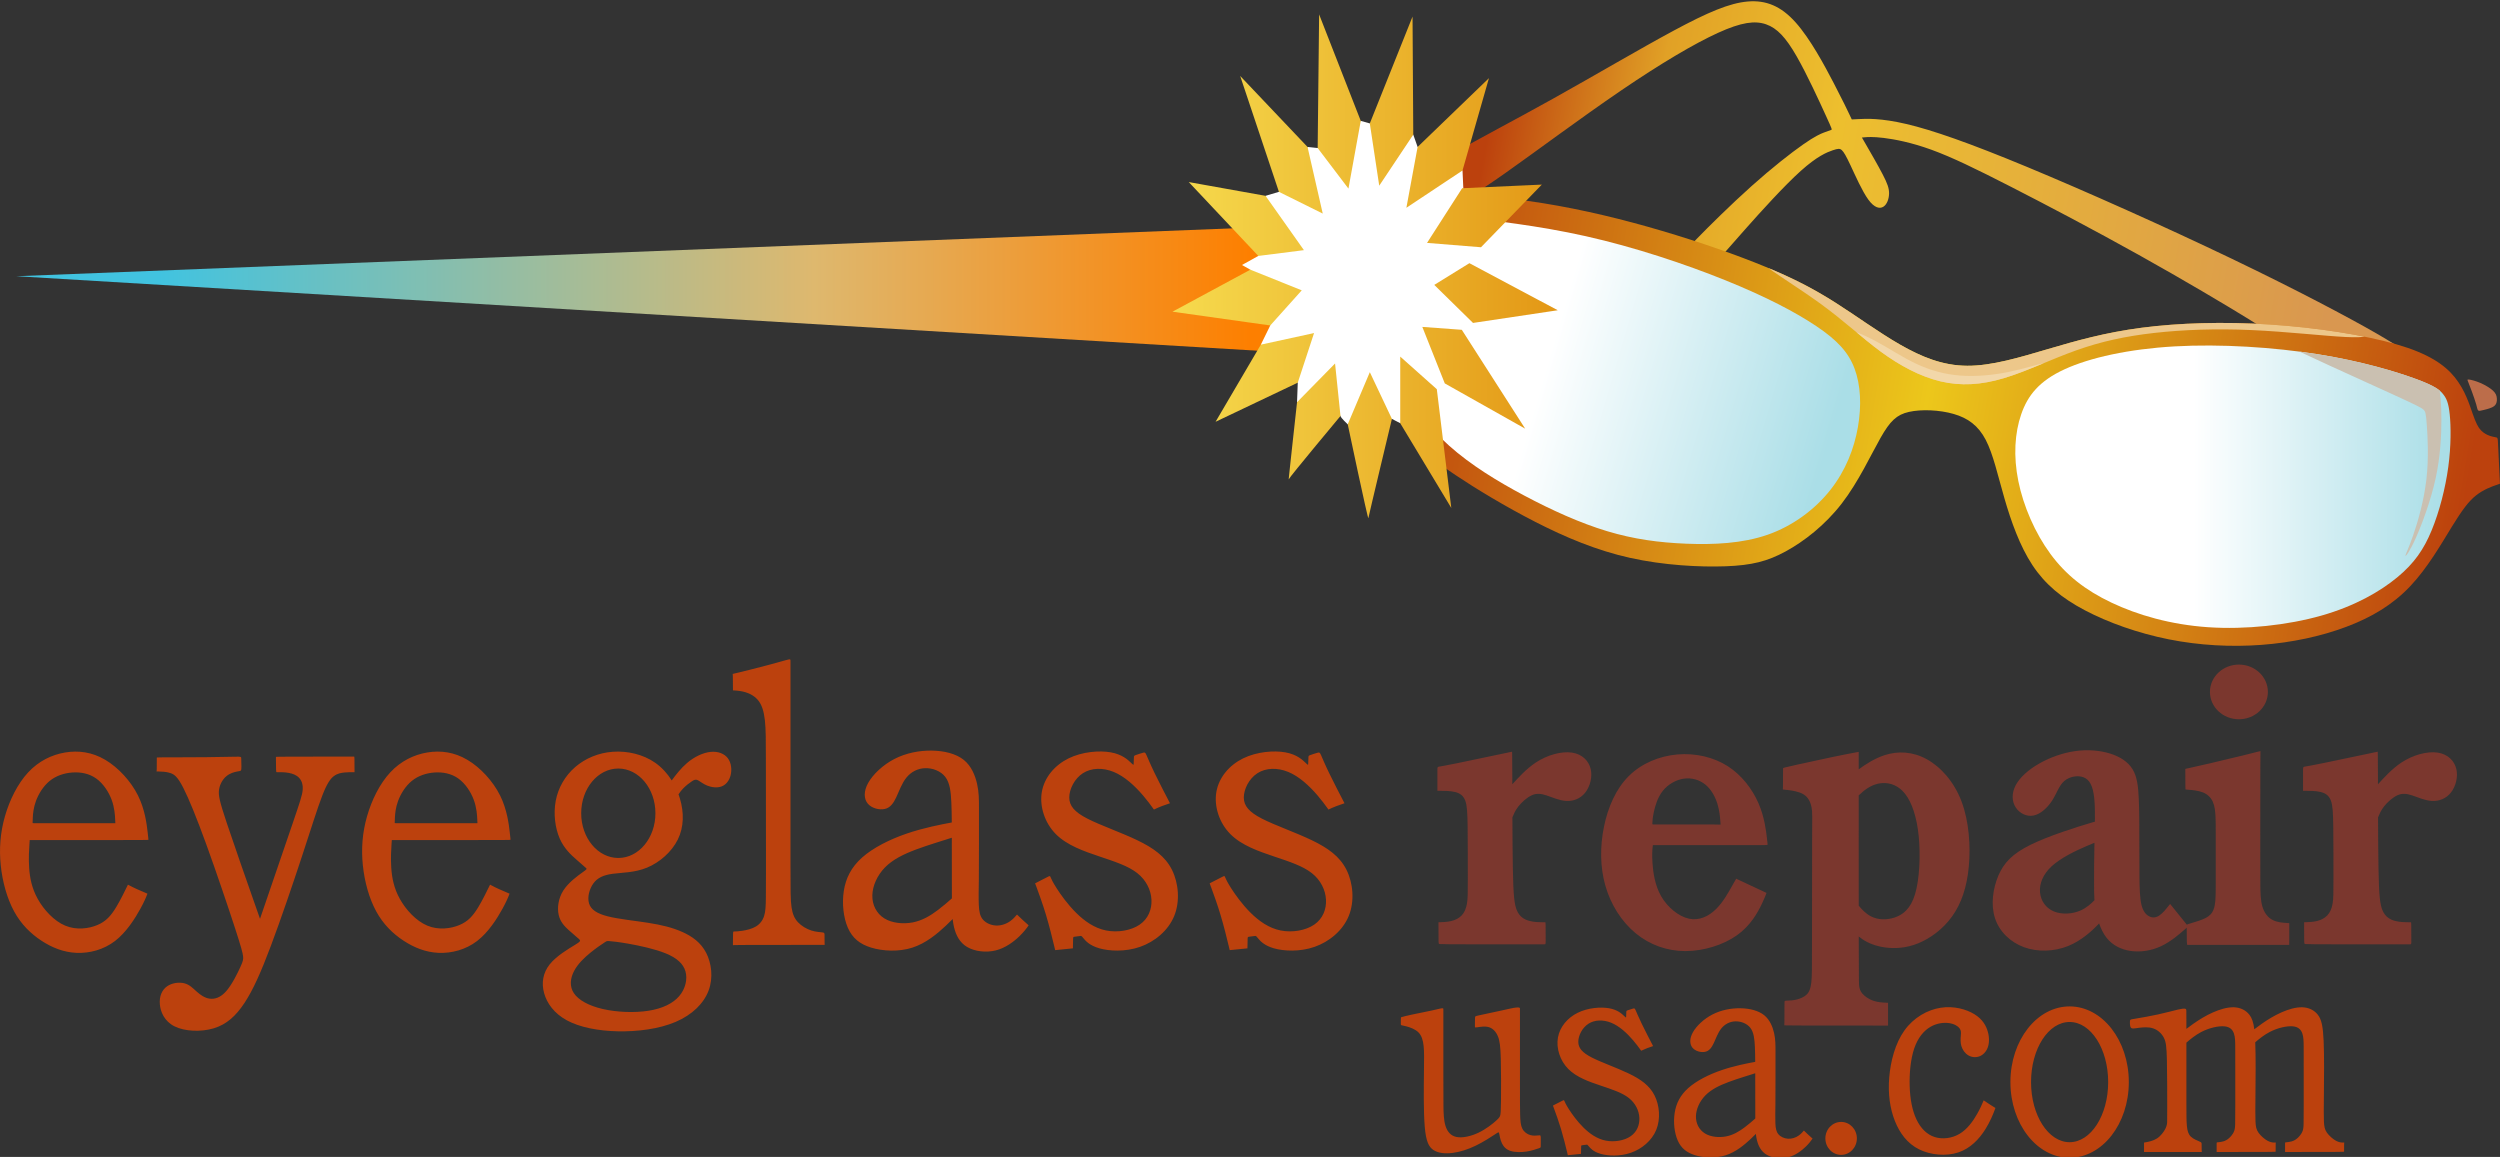 <?xml version="1.0" encoding="UTF-8" standalone="no"?> <svg xmlns="http://www.w3.org/2000/svg" xmlns:xlink="http://www.w3.org/1999/xlink" xmlns:serif="http://www.serif.com/" width="100%" height="100%" viewBox="0 0 1625 752" version="1.1" xml:space="preserve" style="fill-rule:evenodd;clip-rule:evenodd;stroke-linejoin:round;stroke-miterlimit:2;"><rect x="0" y="0" width="1625" height="752" fill="#333333" stroke="none"/><rect id="Artboard1" x="0" y="0" width="1624.95" height="751.996" style="fill:none;"></rect><clipPath id="_clip1"><rect x="0" y="0" width="1624.95" height="751.996"></rect></clipPath><g clip-path="url(#_clip1)"><g><path d="M19.312,546.037l46.051,0c9.574,0 20.008,0 25.345,-0.029c5.338,-0.033 5.575,-0.1 5.696,-0.137c0.117,-0.038 0.113,-0.054 -0.437,-4.925c-0.555,-4.871 -1.65,-14.6 -6.28,-23.896c-4.629,-9.3 -12.791,-18.167 -21.304,-23.188c-8.508,-5.02 -17.375,-6.195 -26.045,-4.745c-8.671,1.454 -17.142,5.533 -24.009,12.908c-6.867,7.375 -12.121,18.042 -15.142,28.633c-3.02,10.596 -3.804,21.109 -2.704,31.775c1.096,10.671 4.079,21.5 8.667,29.934c4.592,8.433 10.788,14.475 17.692,19.025c6.904,4.55 14.516,7.612 22.908,7.962c8.396,0.354 17.575,-2 25.004,-7.7c7.425,-5.7 13.096,-14.746 16.588,-21.137c2.266,-4.154 3.616,-7.188 4.491,-9.629c-3.758,-1.551 -9.029,-3.834 -12.662,-5.85c-2.075,4.32 -4.9,10.033 -7.567,14.462c-3.492,5.808 -6.708,9.417 -12.321,11.771c-5.608,2.354 -13.608,3.454 -20.908,0.391c-7.296,-3.058 -13.883,-10.275 -17.808,-17.3c-3.921,-7.02 -5.175,-13.845 -5.609,-20.2c-0.433,-6.354 -0.041,-12.241 0.159,-15.183l0.195,-2.942Zm854.613,-23.925c-2.942,-5.629 -7.058,-13.591 -9.829,-19.308c-3.217,-6.629 -4.629,-10.241 -5.454,-12.046c-0.825,-1.804 -1.059,-1.804 -2.313,-1.45c-1.258,0.354 -3.533,1.059 -4.671,1.492c-1.137,0.429 -1.137,0.587 -1.175,1.646c-0.037,1.062 -0.12,3.021 -0.158,4c-0.038,0.983 -0.038,0.983 -1.883,-0.784c-1.842,-1.766 -5.529,-5.295 -12.946,-6.629c-7.413,-1.333 -18.554,-0.471 -27.496,3.921c-8.946,4.396 -15.692,12.321 -17.342,21.696c-1.645,9.375 1.805,20.204 9.104,27.538c7.292,7.337 18.434,11.179 28.359,14.516c9.925,3.334 18.633,6.158 24.521,10.788c5.883,4.629 8.941,11.062 9.254,17.337c0.316,6.275 -2.117,12.396 -7.688,16.204c-5.57,3.804 -14.279,5.292 -21.85,3.763c-7.57,-1.529 -14.004,-6.079 -19.458,-11.492c-5.45,-5.412 -9.925,-11.692 -12.592,-15.85c-2.666,-4.158 -3.529,-6.196 -3.962,-7.216c-0.429,-1.021 -0.429,-1.021 -2.038,-0.196c-1.608,0.82 -4.825,2.47 -6.433,3.295l-1.608,0.821l1.216,3.296c1.213,3.296 3.646,9.888 5.846,17.183c2.192,7.296 4.154,15.3 5.371,20.396l0.608,2.55c3.488,-0.391 8.509,-0.866 11.359,-1.137l0.166,-0.017c0.046,-1.958 0.084,-4.029 0.109,-5.316c0.037,-2.117 0.037,-2.117 0.941,-2.238c0.9,-0.117 2.705,-0.35 3.609,-0.467c0.9,-0.121 0.9,-0.121 2.195,1.45c1.296,1.567 3.884,4.709 10.355,6.55c6.475,1.846 16.829,2.392 26.404,-0.941c9.571,-3.334 18.358,-10.555 22.241,-20.084c3.884,-9.533 2.863,-21.379 -1.491,-30.05c-4.354,-8.67 -12.042,-14.162 -22.596,-19.221c-10.55,-5.062 -23.967,-9.691 -32.363,-14.008c-8.395,-4.312 -11.766,-8.312 -11.766,-13.729c-0,-5.412 3.371,-12.237 8.825,-15.767c5.454,-3.533 12.983,-3.766 20.046,-0.866c7.058,2.904 13.65,8.946 19.141,15.379c2.625,3.075 5,6.242 7.017,9.087c3.108,-1.529 7.196,-3.087 10.425,-4.096Zm-113.446,0c-2.946,-5.629 -7.058,-13.591 -9.833,-19.308c-3.217,-6.629 -4.629,-10.241 -5.454,-12.046c-0.821,-1.804 -1.059,-1.804 -2.313,-1.45c-1.254,0.354 -3.529,1.059 -4.667,1.492c-1.137,0.429 -1.137,0.587 -1.179,1.646c-0.037,1.062 -0.116,3.021 -0.158,4c-0.037,0.983 -0.037,0.983 -1.883,-0.784c-1.842,-1.766 -5.529,-5.295 -12.942,-6.629c-7.417,-1.333 -18.558,-0.471 -27.5,3.921c-8.946,4.396 -15.692,12.321 -17.337,21.696c-1.65,9.375 1.804,20.204 9.099,27.538c7.296,7.337 18.438,11.179 28.359,14.516c9.929,3.334 18.637,6.158 24.521,10.788c5.883,4.629 8.941,11.062 9.258,17.337c0.313,6.275 -2.121,12.396 -7.692,16.204c-5.566,3.804 -14.275,5.292 -21.846,3.763c-7.57,-1.529 -14.008,-6.079 -19.458,-11.492c-5.454,-5.412 -9.925,-11.692 -12.591,-15.85c-2.671,-4.158 -3.534,-6.196 -3.963,-7.216c-0.433,-1.021 -0.433,-1.021 -2.042,-0.196c-1.608,0.82 -4.825,2.47 -6.433,3.295l-1.608,0.821l1.216,3.296c1.217,3.296 3.646,9.888 5.846,17.183c2.196,7.296 4.159,15.3 5.371,20.396l0.608,2.55c3.488,-0.391 8.509,-0.866 11.359,-1.137l0.166,-0.017c0.046,-1.958 0.084,-4.029 0.109,-5.316c0.041,-2.117 0.041,-2.117 0.941,-2.238c0.9,-0.117 2.709,-0.35 3.609,-0.467c0.904,-0.121 0.904,-0.121 2.195,1.45c1.296,1.567 3.884,4.709 10.359,6.55c6.471,1.846 16.829,2.392 26.4,-0.941c9.571,-3.334 18.358,-10.555 22.241,-20.084c3.884,-9.533 2.863,-21.379 -1.487,-30.05c-4.358,-8.67 -12.046,-14.162 -22.596,-19.221c-10.554,-5.062 -23.971,-9.691 -32.367,-14.008c-8.395,-4.312 -11.766,-8.312 -11.766,-13.729c-0,-5.412 3.371,-12.237 8.825,-15.767c5.454,-3.533 12.983,-3.766 20.046,-0.866c7.062,2.904 13.65,8.946 19.146,15.379c2.625,3.075 4.999,6.242 7.012,9.087c3.108,-1.529 7.2,-3.087 10.429,-4.096Zm-124.225,48.713c0.079,-7.021 0.079,-15.258 0.079,-23.221l0,-21.812c0,-6.159 0,-10.788 -1.216,-16.2c-1.217,-5.413 -3.646,-11.613 -8.667,-15.655c-5.025,-4.037 -12.633,-5.92 -20.754,-6.041c-8.121,-0.117 -16.75,1.533 -24.284,5.417c-7.529,3.883 -13.962,9.999 -17.062,15.533c-3.1,5.529 -2.862,10.475 -0.275,13.533c2.588,3.063 7.533,4.238 11.025,3.45c3.488,-0.783 5.529,-3.529 7.413,-7.491c1.883,-3.963 3.608,-9.138 6.629,-12.867c3.021,-3.725 7.333,-6 12.162,-6.158c4.821,-0.159 10.159,1.804 13.142,5.687c2.979,3.883 3.608,9.692 3.921,16.475c0.183,3.917 0.258,8.162 0.291,13.137l-0.879,0.163c-5.925,1.1 -17.458,3.296 -28.558,7.1c-11.104,3.808 -21.771,9.221 -28.875,15.533c-7.096,6.317 -10.629,13.538 -11.884,21.734c-1.254,8.2 -0.233,17.379 2.667,23.97c2.904,6.592 7.688,10.592 15.221,12.867c7.533,2.275 17.808,2.825 26.637,0c8.825,-2.825 16.2,-9.021 21.655,-14.121c1.712,-1.604 3.237,-3.1 4.583,-4.487c0.196,1.866 0.475,3.575 0.867,5.229c1.258,5.296 3.687,10.083 8.55,12.946c4.866,2.866 12.162,3.804 18.516,2.237c6.359,-1.57 11.771,-5.65 15.538,-9.296c2.766,-2.683 4.642,-5.129 5.912,-7.033c-2.558,-2.225 -5.662,-5.092 -7.55,-6.996c-1.158,1.4 -2.654,3.03 -4.445,4.3c-2.705,1.921 -6.08,3.021 -9.375,2.821c-3.296,-0.196 -6.513,-1.683 -8.396,-3.921c-1.88,-2.233 -2.429,-5.216 -2.625,-9.608c-0.2,-4.396 -0.042,-10.2 0.037,-17.225Zm-17.575,-26.296l0,2.367c0,10.866 0,24.833 0.042,34.716l0.012,2.338c-2.566,2.296 -5.804,5.083 -9.075,7.55c-5.1,3.846 -10.279,6.904 -16.475,8.083c-6.2,1.175 -13.416,0.467 -18.437,-2.67c-5.021,-3.138 -7.846,-8.709 -7.729,-14.905c0.116,-6.2 3.179,-13.025 8.2,-18.166c5.021,-5.138 12.004,-8.588 20.279,-11.688c8.129,-3.042 17.5,-5.742 23.183,-7.625Zm-142.416,-106.467c3.729,-0.891 7.704,-1.854 11.358,-2.766c7.841,-1.963 14.196,-3.688 18.279,-4.825c4.079,-1.138 5.883,-1.688 6.825,-1.846c0.942,-0.154 1.017,0.079 1.058,0.354c0.038,0.275 0.038,0.588 0.038,0.904l-0,131.688c-0,17.221 -0,23.496 0.667,28.087c0.666,4.588 2.004,7.492 4.279,9.884c2.275,2.396 5.491,4.275 8.512,5.258c3.021,0.979 5.842,1.058 7.254,1.254c1.413,0.196 1.413,0.508 1.413,1.884c-0,1.37 -0,3.804 0.042,5.02c0.037,1.217 0.116,1.217 -0,1.217l-10.396,-0c-9.963,-0 -29.58,-0 -39.388,0.037c-9.804,0.042 -9.804,0.121 -9.804,0.159c-0,0.037 -0,0.037 -0,-1.45c-0,-1.492 -0,-4.471 0.079,-5.963c0.059,-1.141 0.167,-1.408 0.246,-1.471c1.475,-0.016 3.471,-0.125 5.85,-0.491c2.808,-0.433 6.142,-1.217 8.712,-2.746c2.567,-1.529 4.371,-3.804 5.346,-6.75c0.971,-2.942 1.109,-6.55 1.175,-11.55c0.071,-5.004 0.071,-11.396 0.071,-17.046l0,-13.575l-0.004,-0.675l0,-0.358c0.008,-4.492 -0.008,-9.121 -0.017,-13.754c-0.041,-16.475 -0.041,-33.029 -0.041,-45.071c-0,-12.046 -0,-19.575 -0.667,-25.458c-0.667,-5.888 -2,-10.121 -4.667,-13.184c-2.67,-3.058 -6.671,-4.941 -11.575,-5.687c-1.441,-0.217 -2.958,-0.338 -4.479,-0.396c-0.004,-3.192 -0.008,-6.821 -0.083,-9.084c-0.025,-0.629 -0.05,-1.154 -0.083,-1.6Zm-17.246,181.292c-3.454,-6.708 -9.1,-10.708 -15.496,-13.571c-6.396,-2.862 -13.533,-4.591 -22.279,-5.962c-8.75,-1.375 -19.109,-2.392 -26.209,-4.2c-7.1,-1.804 -10.941,-4.392 -12.158,-8.392c-1.217,-4.004 0.196,-9.417 2.825,-13.025c2.625,-3.608 6.471,-5.412 12.512,-6.237c6.042,-0.825 14.28,-0.667 22.363,-4.005c8.079,-3.333 16.004,-10.158 20.004,-18.279c4,-8.121 4.079,-17.533 1.375,-26.595c-0.279,-0.926 -0.583,-1.846 -0.917,-2.763c0.846,-1.346 1.871,-2.675 3.113,-3.946c1.804,-1.841 4.083,-3.571 5.65,-4.592c1.567,-1.016 2.433,-1.329 3.846,-0.624c1.412,0.704 3.371,2.433 6.158,3.529c2.783,1.1 6.392,1.571 9.254,0.47c2.867,-1.095 4.984,-3.766 5.85,-7.295c0.863,-3.529 0.467,-7.925 -1.766,-10.946c-2.238,-3.021 -6.317,-4.667 -11.18,-4.196c-4.866,0.471 -10.516,3.058 -15.379,7.217c-3.995,3.416 -7.466,7.896 -9.966,11.341c-2.817,-4.475 -6.417,-8.454 -10.73,-11.479c-7.862,-5.508 -18.104,-7.825 -27.516,-7.158c-9.417,0.667 -18.008,4.316 -24.538,9.983c-6.533,5.671 -11.004,13.358 -12.612,21.871c-1.608,8.512 -0.354,17.85 2.587,24.554c2.942,6.709 7.571,10.792 10.83,13.654c3.254,2.863 5.137,4.513 6.079,5.334c0.941,0.825 0.941,0.825 -2.08,2.983c-3.02,2.158 -9.062,6.471 -12.433,11.729c-3.375,5.254 -4.083,11.454 -3.062,15.967c1.02,4.508 3.766,7.333 6.475,9.804c2.704,2.471 5.371,4.592 6.666,5.808c1.296,1.217 1.217,1.529 -2.746,3.963c-3.962,2.429 -11.808,6.983 -16.241,12.55c-4.434,5.571 -5.45,12.162 -3.608,18.754c1.845,6.592 6.549,13.179 14.829,17.65c8.275,4.475 20.125,6.829 33.029,7.1c12.908,0.279 26.871,-1.529 37.621,-6.117c10.75,-4.591 18.279,-11.966 21.42,-20.362c3.138,-8.392 1.88,-17.809 -1.57,-24.517Zm-50.446,-5.925c6.866,1.217 16.987,3.338 24.167,6.279c7.179,2.942 11.412,6.709 12.824,11.729c1.413,5.021 0,11.296 -4.116,16.084c-4.121,4.783 -10.946,8.083 -20.046,9.491c-9.104,1.413 -20.479,0.942 -29.538,-1.137c-9.062,-2.079 -15.812,-5.767 -18.833,-10.275c-3.021,-4.512 -2.312,-9.85 0.158,-14.517c2.471,-4.666 6.709,-8.67 10.555,-11.808c3.841,-3.138 7.295,-5.412 9.02,-6.55c1.725,-1.138 1.725,-1.138 3.53,-0.983c1.804,0.158 5.416,0.471 12.279,1.687Zm-6.671,-113.879c13.325,0 24.125,13.017 24.125,29.071c-0,16.054 -10.8,29.067 -24.125,29.067c-13.321,-0 -24.125,-13.013 -24.125,-29.067c-0,-16.054 10.804,-29.071 24.125,-29.071Zm-268.988,-7.371c-6.591,0.079 -11.141,0.079 -15.966,0.079c-4.825,0 -9.925,0 -12.475,0.038c-2.55,0.037 -2.55,0.116 -2.55,0.158l-0,1.529c-0,1.492 -0,4.471 -0.038,5.963c-0.041,1.492 -0.12,1.492 -0.158,1.492c-0.042,-0 -0.042,-0 1.567,0.037c1.608,0.037 4.825,0.117 7.496,1.021c2.666,0.9 4.783,2.629 8.354,9.608c3.571,6.984 8.591,19.225 15.025,36.954c6.433,17.734 14.279,40.955 18.554,54.096c4.275,13.142 4.983,16.204 5.258,18.242c0.271,2.042 0.117,3.062 -1.767,7.221c-1.883,4.154 -5.491,11.454 -9.179,15.65c-3.687,4.2 -7.454,5.296 -10.708,4.862c-3.258,-0.429 -6.004,-2.392 -8.437,-4.55c-2.43,-2.158 -4.551,-4.508 -7.963,-5.412c-3.413,-0.9 -8.121,-0.35 -11.375,1.962c-3.258,2.313 -5.058,6.392 -4.667,11.492c0.392,5.1 2.98,11.221 9.571,14.516c6.588,3.296 17.179,3.767 25.496,1.255c8.317,-2.509 14.358,-8.005 19.929,-16.438c5.571,-8.433 10.671,-19.808 17.142,-37.033c6.475,-17.217 14.321,-40.288 20.283,-58.409c5.963,-18.125 10.042,-31.304 13.179,-39.383c3.138,-8.083 5.338,-11.067 7.65,-12.75c2.317,-1.687 4.746,-2.079 6.984,-2.275c2.237,-0.196 4.275,-0.196 5.296,-0.196l1.02,0l0,-1.687c0,-1.688 0,-5.063 -0.041,-6.75c-0.038,-1.683 -0.117,-1.683 -0.159,-1.683l-8.508,-0c-8.475,-0 -25.421,-0 -33.896,0.037c-8.471,0.038 -8.471,0.117 -8.471,0.158l0,1.684c0,1.65 0,4.946 0.075,6.591c0.08,1.65 0.238,1.65 0.317,1.65l1.413,0c1.333,0 3.999,0 6.549,0.471c2.551,0.471 4.984,1.413 6.667,3.175c1.688,1.767 2.629,4.354 2.354,7.846c-0.271,3.492 -1.762,7.883 -6.587,22.008c-4.825,14.121 -12.988,37.971 -17.067,49.9l-4.079,11.925l-4.196,-11.966c-4.2,-11.967 -12.591,-35.896 -17.279,-49.938c-4.687,-14.046 -5.671,-18.2 -5.179,-21.9c0.492,-3.7 2.45,-6.937 4.783,-8.9c2.333,-1.962 5.042,-2.646 6.713,-2.987c1.666,-0.342 2.291,-0.342 2.646,-0.655c0.354,-0.312 0.429,-0.941 0.429,-2.512c-0,-1.567 -0.079,-4.079 -0.117,-5.333c-0.038,-1.254 -0.038,-1.254 -4.354,-1.179c-4.317,0.079 -12.946,0.237 -19.534,0.316Zm121.767,53.858l46.054,0c9.571,0 20.009,0 25.346,-0.029c5.338,-0.033 5.575,-0.1 5.692,-0.137c0.121,-0.038 0.116,-0.054 -0.438,-4.925c-0.55,-4.871 -1.65,-14.6 -6.275,-23.896c-4.633,-9.3 -12.791,-18.167 -21.304,-23.188c-8.512,-5.02 -17.379,-6.195 -26.046,-4.745c-8.671,1.454 -17.141,5.533 -24.008,12.908c-6.867,7.375 -12.121,18.042 -15.142,28.633c-3.02,10.596 -3.808,21.109 -2.708,31.775c1.1,10.671 4.079,21.5 8.671,29.934c4.592,8.433 10.787,14.475 17.691,19.025c6.905,4.55 14.513,7.612 22.909,7.962c8.396,0.354 17.575,-2 25,-7.7c7.425,-5.7 13.1,-14.746 16.591,-21.137c2.267,-4.154 3.613,-7.188 4.492,-9.629c-3.758,-1.551 -9.029,-3.834 -12.662,-5.85c-2.079,4.32 -4.905,10.033 -7.567,14.462c-3.492,5.808 -6.708,9.417 -12.321,11.771c-5.608,2.354 -13.612,3.454 -20.908,0.391c-7.296,-3.058 -13.888,-10.275 -17.808,-17.3c-3.925,-7.02 -5.18,-13.845 -5.609,-20.2c-0.433,-6.354 -0.041,-12.241 0.154,-15.183l0.196,-2.942Zm3.004,-10.945l52.663,-0l-0.117,-2.488c-0.117,-2.491 -0.354,-7.475 -2.275,-12.691c-1.921,-5.217 -5.533,-10.671 -10.083,-13.905c-4.55,-3.237 -10.042,-4.258 -15.438,-3.887c-5.391,0.375 -10.687,2.141 -14.845,5.55c-4.159,3.412 -7.18,8.475 -8.83,12.929c-1.646,4.45 -1.92,8.296 -2.058,10.608c-0.138,2.317 -0.138,3.1 -0.138,3.492c0,0.392 0,0.392 1.121,0.392Zm-235.37,-0l52.662,-0l-0.117,-2.488c-0.116,-2.491 -0.354,-7.475 -2.275,-12.691c-1.921,-5.217 -5.533,-10.671 -10.079,-13.905c-4.554,-3.237 -10.046,-4.258 -15.437,-3.887c-5.396,0.375 -10.692,2.141 -14.85,5.55c-4.159,3.412 -7.179,8.475 -8.825,12.929c-1.65,4.45 -1.925,8.296 -2.059,10.608c-0.137,2.317 -0.137,3.1 -0.137,3.492c-0,0.392 -0,0.392 1.117,0.392Z" style="fill:#bc410d;"></path><path d="M1074.52,679.962c-2.188,-4.183 -5.242,-10.099 -7.304,-14.35c-2.388,-4.92 -3.438,-7.604 -4.05,-8.945c-0.613,-1.338 -0.788,-1.338 -1.721,-1.079c-0.933,0.262 -2.621,0.787 -3.467,1.108c-0.846,0.321 -0.846,0.437 -0.875,1.225c-0.029,0.787 -0.087,2.246 -0.117,2.971c-0.029,0.729 -0.029,0.729 -1.399,-0.584c-1.371,-1.308 -4.109,-3.933 -9.617,-4.92c-5.509,-0.992 -13.783,-0.351 -20.429,2.912c-6.646,3.263 -11.659,9.15 -12.884,16.117c-1.225,6.962 1.342,15.008 6.763,20.458c5.421,5.45 13.696,8.308 21.071,10.783c7.375,2.48 13.841,4.575 18.212,8.017c4.375,3.438 6.646,8.217 6.883,12.879c0.23,4.663 -1.574,9.213 -5.716,12.038c-4.138,2.829 -10.609,3.933 -16.234,2.8c-5.62,-1.138 -10.404,-4.521 -14.454,-8.542c-4.05,-4.021 -7.375,-8.683 -9.354,-11.775c-1.983,-3.088 -2.625,-4.604 -2.946,-5.362c-0.316,-0.755 -0.316,-0.755 -1.516,-0.142c-1.192,0.608 -3.584,1.833 -4.775,2.446l-1.196,0.612l0.904,2.446c0.9,2.45 2.708,7.346 4.342,12.767c1.629,5.421 3.087,11.366 3.991,15.154l0.45,1.896c2.592,-0.292 6.325,-0.646 8.438,-0.85l0.125,-0.009c0.033,-1.454 0.062,-2.991 0.079,-3.95c0.029,-1.575 0.029,-1.575 0.7,-1.662c0.671,-0.088 2.012,-0.263 2.683,-0.35c0.671,-0.088 0.671,-0.088 1.629,1.079c0.963,1.167 2.888,3.496 7.696,4.867c4.809,1.37 12.505,1.779 19.613,-0.7c7.112,-2.475 13.641,-7.838 16.525,-14.921c2.887,-7.083 2.129,-15.883 -1.104,-22.325c-3.238,-6.442 -8.95,-10.521 -16.788,-14.279c-7.842,-3.763 -17.808,-7.2 -24.046,-10.404c-6.237,-3.205 -8.741,-6.18 -8.741,-10.205c-0,-4.02 2.504,-9.091 6.558,-11.712c4.05,-2.625 9.642,-2.8 14.892,-0.642c5.241,2.154 10.141,6.642 14.22,11.425c1.951,2.284 3.717,4.638 5.213,6.75c2.308,-1.137 5.346,-2.296 7.746,-3.042Zm314.425,-17.991c3.1,-0.509 8.591,-1.45 13.766,-2.588c5.18,-1.137 10.046,-2.47 12.909,-3.141c2.862,-0.663 3.729,-0.663 4.275,-0.625c0.55,0.037 0.787,0.116 0.942,0.312c0.158,0.196 0.237,0.513 0.275,0.825c0.037,0.313 0.037,0.625 0.037,6.784l-0,5.225c1.442,-1.105 3.013,-2.263 4.608,-3.38c3.984,-2.783 8.1,-5.295 12.613,-7.296c4.512,-1.999 9.416,-3.491 13.65,-3.354c4.237,0.138 7.808,1.904 10.1,4.884c1.6,2.075 2.579,4.737 3.171,9.408c1.533,-1.179 3.229,-2.438 4.954,-3.642c3.979,-2.783 8.1,-5.295 12.608,-7.296c4.513,-1.999 9.417,-3.491 13.654,-3.354c4.234,0.138 7.805,1.904 10.1,4.884c2.296,2.983 3.317,7.179 3.746,16.808c0.433,9.633 0.275,24.696 0.179,34.6c-0.1,9.908 -0.137,14.654 0.017,17.967c0.158,3.316 0.512,5.195 1.942,7.237c1.433,2.042 3.946,4.238 6.004,5.333c2.058,1.1 3.666,1.1 4.471,1.1c0.804,0 0.804,0 0.783,0c-0.017,0 -0.058,0 -0.075,0.98c-0.021,0.983 -0.021,2.946 -0.021,3.925l0,1.02c0,0.038 0,0.117 -6.396,0.159c-6.396,0.037 -19.183,0.037 -25.575,0.037l-6.396,0l0,-5.2c0,-1.037 0,-1.037 0.726,-1.095c0.725,-0.059 2.179,-0.18 3.533,-0.571c1.35,-0.392 2.608,-1.059 3.825,-2.138c1.216,-1.079 2.391,-2.566 3.058,-3.983c0.667,-1.408 0.825,-2.746 0.904,-5.138c0.075,-2.391 0.075,-5.841 0.075,-11.612l0,-20.829c0,-6.984 0,-12.867 -0.016,-17.142c-0.021,-4.275 -0.063,-6.942 -0.867,-9.279c-0.804,-2.333 -2.371,-4.334 -6.175,-4.688c-3.808,-0.35 -9.85,0.946 -15.083,3.688c-3.642,1.908 -6.892,4.521 -9.355,6.671c0.38,9.645 0.23,24.004 0.134,33.558c-0.096,9.908 -0.138,14.654 0.021,17.967c0.154,3.316 0.508,5.195 1.941,7.237c1.434,2.042 3.942,4.238 6,5.333c2.063,1.1 3.667,1.1 4.471,1.1c0.808,0 0.808,0 0.788,0c-0.021,0 -0.059,0 -0.079,0.98c-0.021,0.983 -0.021,2.946 -0.021,3.925l-0,1.02c-0,0.038 -0,0.117 -6.392,0.159c-6.396,0.037 -19.183,0.037 -25.579,0.037l-6.392,0l0,-5.2c0,-1.037 0,-1.037 0.725,-1.095c0.725,-0.059 2.175,-0.18 3.529,-0.571c1.355,-0.392 2.609,-1.059 3.825,-2.138c1.217,-1.079 2.392,-2.566 3.059,-3.983c0.666,-1.408 0.825,-2.746 0.904,-5.138c0.079,-2.391 0.079,-5.841 0.079,-11.612l-0,-20.829c-0,-6.984 -0,-12.867 -0.021,-17.142c-0.017,-4.275 -0.058,-6.942 -0.862,-9.279c-0.805,-2.333 -2.375,-4.334 -6.18,-4.688c-3.804,-0.35 -9.845,0.946 -15.083,3.688c-3.775,1.983 -7.137,4.716 -9.629,6.912l-0,39.967c-0,6.55 -0,10.946 0.317,14.2c0.312,3.258 0.941,5.375 2.587,6.946c1.65,1.567 4.317,2.587 5.65,3.175c1.334,0.591 1.334,0.746 1.334,1.804c-0,1.063 -0,3.021 0.041,4.004c0.038,0.979 0.117,0.979 0.154,0.979c0.042,0 -25.066,0 -31.341,0l-6.279,0l-0,-6.116l1.491,-0.275c1.492,-0.275 4.471,-0.825 6.946,-2.434c2.471,-1.608 4.429,-4.275 5.45,-6.316c1.021,-2.042 1.1,-3.45 1.137,-4.471c0.042,-1.021 0.042,-1.65 0.042,-9.179c0,-7.534 0,-21.971 -0.2,-30.796c-0.196,-8.825 -0.587,-12.042 -2.037,-14.788c-1.45,-2.746 -3.963,-5.021 -6.984,-6.004c-3.021,-0.979 -6.55,-0.667 -9.02,-0.35c-2.471,0.313 -3.884,0.625 -4.709,0.35c-0.825,-0.271 -1.058,-1.137 -1.179,-1.921c-0.117,-0.783 -0.117,-1.491 -0.117,-2.116c0,-0.629 0,-1.18 0.354,-1.492c0.355,-0.317 1.059,-0.396 4.159,-0.904Zm-91.913,58.212c-1.421,3.992 -3.525,9.009 -6.508,13.771c-4.079,6.513 -9.808,12.554 -17.692,15.142c-7.883,2.592 -17.929,1.729 -25.458,-2.038c-7.533,-3.766 -12.554,-10.433 -15.733,-18.516c-3.175,-8.08 -4.513,-17.575 -3.646,-28.167c0.862,-10.592 3.921,-22.279 9.925,-30.637c6,-8.355 14.946,-13.376 23.533,-14.709c8.592,-1.333 16.829,1.017 22.088,4.313c5.258,3.296 7.533,7.533 8.591,11.458c1.059,3.921 0.9,7.529 -0.196,10.317c-1.1,2.783 -3.137,4.746 -5.491,5.566c-2.354,0.825 -5.021,0.513 -7.142,-0.783c-2.117,-1.292 -3.687,-3.567 -4.391,-5.921c-0.709,-2.354 -0.55,-4.787 -0.392,-6.708c0.158,-1.925 0.312,-3.338 -0.746,-4.788c-1.058,-1.45 -3.333,-2.941 -6.788,-3.454c-3.45,-0.508 -8.079,-0.037 -12.316,2.475c-4.238,2.508 -8.084,7.063 -10.438,14.004c-2.35,6.942 -3.216,16.28 -2.941,24.634c0.275,8.354 1.687,15.733 4.395,21.458c2.705,5.729 6.709,9.808 11.809,11.454c5.1,1.65 11.296,0.867 16.237,-2.079c4.946,-2.942 8.634,-8.042 11.417,-12.946c1.779,-3.129 3.187,-6.179 4.25,-8.804c2.604,1.808 5.583,3.742 7.633,4.958Zm48.217,-66.016c21.25,-0 38.483,22.025 38.483,49.191c0,27.167 -17.233,49.192 -38.483,49.192c-21.254,0 -38.483,-22.025 -38.483,-49.192c-0,-27.166 17.229,-49.191 38.483,-49.191Zm0,10.12c13.842,0 25.062,17.492 25.062,39.071c0,21.579 -11.22,39.071 -25.062,39.071c-13.846,0 -25.067,-17.492 -25.067,-39.071c0,-21.579 11.221,-39.071 25.067,-39.071Zm-148.517,64.963c5.65,0 10.238,4.796 10.238,10.708c-0,5.917 -4.588,10.713 -10.238,10.713c-5.654,-0 -10.241,-4.796 -10.241,-10.713c-0,-5.912 4.587,-10.708 10.241,-10.708Zm-279.066,-69.746c3.645,-0.783 9.254,-1.883 12.687,-2.608c3.434,-0.725 4.692,-1.079 5.55,-1.275c0.867,-0.196 1.338,-0.233 1.65,-0.233c0.313,-0 0.471,0.037 0.55,0.154c0.075,0.116 0.075,0.312 0.075,0.55l0,42.816c0,10.338 0,15.163 0.063,19.888c0.058,4.729 0.175,9.358 1.333,13.046c1.158,3.687 3.354,6.433 7.2,7.2c3.842,0.762 9.333,-0.455 14.238,-2.788c4.904,-2.333 9.22,-5.783 11.491,-7.846c2.275,-2.058 2.513,-2.725 2.708,-3.783c0.196,-1.062 0.355,-2.513 0.434,-9.358c0.079,-6.846 0.079,-19.084 -0.138,-27.05c-0.216,-7.963 -0.65,-11.646 -1.866,-14.588c-1.213,-2.946 -3.213,-5.142 -5.804,-5.946c-2.588,-0.804 -5.767,-0.216 -7.396,0.021c-1.625,0.234 -1.704,0.117 -1.742,-0.042c-0.042,-0.154 -0.042,-0.349 -0.021,-1.55c0.021,-1.195 0.059,-3.391 0.079,-4.491c0.017,-1.096 0.017,-1.096 3.334,-1.804c3.316,-0.705 9.941,-2.117 14.221,-3.059c4.275,-0.941 6.195,-1.412 7.708,-1.666c1.508,-0.255 2.608,-0.296 3.196,-0.217c0.587,0.079 0.666,0.275 0.708,0.433c0.037,0.154 0.037,0.271 0.037,0.45l0,47.917c0,11.571 0,16.871 0.117,20.95c0.121,4.079 0.354,6.942 1.454,9.058c1.096,2.121 3.059,3.492 5.021,4.079c1.958,0.592 3.921,0.396 5.079,0.276c1.159,-0.117 1.509,-0.155 1.688,0.2c0.175,0.349 0.175,1.095 0.175,2.449c-0,1.355 -0,3.313 -0.017,4.296c-0.021,0.979 -0.062,0.979 -1.533,1.488c-1.471,0.512 -4.371,1.533 -7.804,2.041c-3.434,0.509 -7.396,0.509 -10.242,-0.391c-2.842,-0.904 -4.571,-2.709 -5.65,-4.963c-1.075,-2.254 -1.508,-4.962 -1.762,-6.258c-0.255,-1.292 -0.334,-1.175 -2.842,0.492c-2.513,1.666 -7.454,4.883 -12.496,7.316c-5.042,2.434 -10.183,4.079 -14.988,4.688c-4.808,0.608 -9.279,0.175 -12.395,-1.867c-3.121,-2.037 -4.884,-5.687 -5.688,-15.158c-0.804,-9.475 -0.65,-24.775 -0.529,-34.579c0.117,-9.809 0.196,-14.121 -0.196,-17.83c-0.392,-3.708 -1.254,-6.808 -3.375,-8.925c-2.117,-2.116 -5.492,-3.254 -7.608,-3.845c-2.117,-0.588 -2.984,-0.625 -3.413,-0.784c-0.433,-0.158 -0.433,-0.429 -0.433,-1.195c-0,-0.767 -0,-2.021 0.021,-2.767c0.021,-0.746 0.058,-0.979 0.079,-1.096c0.017,-0.121 0.017,-0.121 0.862,-0.354c0.842,-0.238 2.53,-0.708 6.18,-1.492Zm236.35,57.725c0.058,-5.237 0.058,-11.383 0.058,-17.325l-0,-16.271c-0,-4.595 -0,-8.05 -0.904,-12.087c-0.909,-4.038 -2.725,-8.663 -6.467,-11.675c-3.75,-3.017 -9.425,-4.421 -15.483,-4.509c-6.059,-0.087 -12.496,1.142 -18.113,4.038c-5.621,2.9 -10.421,7.463 -12.729,11.592c-2.316,4.125 -2.137,7.812 -0.208,10.096c1.933,2.283 5.621,3.158 8.225,2.574c2.604,-0.587 4.125,-2.633 5.529,-5.591c1.404,-2.954 2.692,-6.817 4.946,-9.6c2.254,-2.779 5.475,-4.475 9.071,-4.592c3.6,-0.117 7.583,1.346 9.808,4.242c2.221,2.9 2.688,7.229 2.925,12.291c0.133,2.921 0.192,6.088 0.217,9.801l-0.659,0.12c-4.416,0.821 -13.02,2.459 -21.304,5.296c-8.279,2.842 -16.242,6.879 -21.537,11.592c-5.296,4.712 -7.929,10.096 -8.867,16.212c-0.938,6.117 -0.175,12.963 1.992,17.879c2.162,4.917 5.733,7.9 11.354,9.601c5.616,1.695 13.283,2.104 19.871,-0c6.583,-2.109 12.083,-6.734 16.15,-10.538c1.279,-1.196 2.42,-2.313 3.421,-3.346c0.149,1.392 0.354,2.667 0.65,3.904c0.937,3.95 2.749,7.521 6.379,9.655c3.629,2.137 9.07,2.841 13.812,1.67c4.742,-1.171 8.779,-4.216 11.588,-6.937c2.062,-2 3.466,-3.825 4.412,-5.246c-1.908,-1.658 -4.225,-3.796 -5.629,-5.221c-0.867,1.046 -1.983,2.263 -3.317,3.208c-2.021,1.438 -4.537,2.255 -6.996,2.109c-2.458,-0.146 -4.858,-1.258 -6.262,-2.925c-1.404,-1.671 -1.817,-3.892 -1.958,-7.171c-0.15,-3.279 -0.034,-7.608 0.025,-12.846Zm-13.109,-19.616l0,1.762c0,8.108 0,18.525 0.03,25.9l0.008,1.746c-1.913,1.708 -4.329,3.792 -6.771,5.629c-3.804,2.871 -7.667,5.15 -12.288,6.029c-4.624,0.879 -10.008,0.35 -13.754,-1.991c-3.745,-2.342 -5.854,-6.496 -5.766,-11.121c0.087,-4.621 2.37,-9.713 6.116,-13.546c3.746,-3.838 8.954,-6.413 15.129,-8.725c6.063,-2.267 13.055,-4.283 17.296,-5.683Z" style="fill:#bc410d;"></path><path d="M942.9,613.779c4.517,0.038 11.967,0.038 21.579,0.038l39.029,-0c1.179,-0 1.179,-0 1.179,-2.392c0,-2.392 0,-7.179 -0.037,-9.571c-0.042,-2.391 -0.121,-2.391 -0.158,-2.391l-1.805,-0c-1.766,-0 -5.295,-0 -8.549,-0.867c-3.259,-0.863 -6.242,-2.588 -8.046,-6.55c-1.804,-3.963 -2.429,-10.159 -2.746,-27.775c-0.163,-9.133 -0.238,-21.333 -0.284,-32.988l0.071,-0.158c0.784,-1.804 1.634,-4.158 3.788,-6.904c2.154,-2.75 5.604,-5.888 8.742,-7.3c3.141,-1.408 5.962,-1.096 9.649,0.117c3.688,1.216 8.238,3.337 12.792,3.57c4.55,0.238 9.1,-1.412 12.238,-5.333c3.137,-3.925 4.862,-10.121 3.608,-15.417c-1.254,-5.296 -5.492,-9.691 -12.2,-10.67c-6.708,-0.984 -15.887,1.45 -23.496,6.47c-6.262,4.134 -11.458,10.013 -15.246,14.13l-0.012,-6.671c-0.042,-14.517 -0.121,-14.517 -0.158,-14.517c-0.038,-0 -0.038,-0 -6.709,1.413c-6.667,1.412 -20.008,4.237 -28.087,5.883c-8.079,1.65 -10.905,2.121 -12.317,2.354c-1.412,0.238 -1.412,0.238 -1.412,2.825l-0,12.946l2.079,-0c2.079,-0 6.237,-0 9.416,0.783c3.175,0.788 5.371,2.354 6.588,5.533c1.217,3.175 1.454,7.963 1.571,17.576c0.116,9.608 0.116,24.045 0.116,33.187c0,9.137 0,12.983 -0.55,16.2c-0.55,3.217 -1.645,5.804 -3.412,7.688c-1.767,1.883 -4.196,3.058 -6.825,3.687c-2.629,0.629 -5.454,0.708 -6.867,0.746l-1.412,0.042l-0,2.35c-0,2.354 -0,7.062 0.041,9.416c0.038,2.354 0.117,2.354 0.942,2.392c0.821,0.042 2.392,0.117 6.9,0.158Zm512.392,-181.796c10.4,0 18.829,7.959 18.829,17.771c-0,9.817 -8.429,17.771 -18.829,17.771c-10.4,0 -18.829,-7.954 -18.829,-17.771c-0,-9.812 8.429,-17.771 18.829,-17.771Zm50.275,181.796c4.512,0.038 11.962,0.038 21.575,0.038l39.033,-0c1.175,-0 1.175,-0 1.175,-2.392c-0,-2.392 -0,-7.179 -0.038,-9.571c-0.041,-2.391 -0.12,-2.391 -0.158,-2.391l-1.804,-0c-1.767,-0 -5.296,-0 -8.55,-0.867c-3.258,-0.863 -6.242,-2.588 -8.046,-6.55c-1.804,-3.963 -2.429,-10.159 -2.742,-27.775c-0.166,-9.133 -0.241,-21.333 -0.287,-32.988l0.071,-0.158c0.783,-1.804 1.637,-4.158 3.787,-6.904c2.154,-2.75 5.604,-5.888 8.746,-7.3c3.138,-1.408 5.959,-1.096 9.646,0.117c3.688,1.216 8.242,3.337 12.792,3.57c4.55,0.238 9.1,-1.412 12.237,-5.333c3.138,-3.925 4.867,-10.121 3.609,-15.417c-1.255,-5.296 -5.492,-9.691 -12.2,-10.67c-6.709,-0.984 -15.884,1.45 -23.496,6.47c-6.263,4.134 -11.459,10.013 -15.246,14.13l-0.013,-6.671c-0.041,-14.517 -0.12,-14.517 -0.158,-14.517c-0.037,-0 -0.037,-0 -6.708,1.413c-6.667,1.412 -20.004,4.237 -28.088,5.883c-8.079,1.65 -10.904,2.121 -12.316,2.354c-1.413,0.238 -1.413,0.238 -1.413,2.825l0,12.946l2.079,-0c2.079,-0 6.238,-0 9.417,0.783c3.175,0.788 5.371,2.354 6.587,5.533c1.217,3.175 1.455,7.963 1.571,17.576c0.117,9.608 0.117,24.045 0.117,33.187c-0,9.137 -0,12.983 -0.55,16.2c-0.55,3.217 -1.646,5.804 -3.413,7.688c-1.762,1.883 -4.195,3.058 -6.825,3.687c-2.629,0.629 -5.454,0.708 -6.866,0.746l-1.413,0.042l0,2.35c0,2.354 0,7.062 0.042,9.416c0.037,2.354 0.116,2.354 0.942,2.392c0.825,0.042 2.391,0.117 6.904,0.158Zm-47.255,-122.833c-5.925,1.45 -15.416,3.725 -22.32,5.333c-6.905,1.608 -11.217,2.55 -13.375,3.021l-2.159,0.471l0,2.237c0,2.238 0,6.709 0.038,8.942c0.042,2.237 0.121,2.237 0.158,2.237c0.038,0 0.038,0 2.042,0.159c2,0.154 6,0.467 9.1,1.683c3.1,1.217 5.296,3.338 6.55,6.163c1.254,2.821 1.567,6.354 1.725,9.333c0.158,2.983 0.158,5.417 0.158,12.829l0,28.442c0,8.629 0,13.492 -0.708,16.946c-0.704,3.45 -2.117,5.491 -4.234,6.983c-2.12,1.488 -4.941,2.433 -7.383,3.208c-2.437,0.78 -4.487,1.396 -5.516,1.704c-0.484,0.146 -0.738,0.226 -0.871,0.496l-1.134,-1.404c-1.962,-2.433 -5.883,-7.296 -7.845,-9.729l-1.963,-2.433l-1.175,1.491c-1.179,1.492 -3.533,4.471 -5.808,6c-2.275,1.534 -4.471,1.613 -6.55,0.592c-2.079,-1.021 -4.042,-3.142 -5.1,-7.533c-1.059,-4.396 -1.217,-11.063 -1.296,-18.321c-0.079,-7.254 -0.079,-15.104 -0.079,-23.892c-0,-8.783 -0,-18.512 -0.35,-26.554c-0.354,-8.042 -1.059,-14.396 -4.004,-19.262c-2.942,-4.867 -8.117,-8.238 -14.671,-10.28c-6.55,-2.037 -14.475,-2.746 -22.634,-1.595c-8.158,1.154 -16.554,4.158 -23.537,8.162c-6.984,4 -12.554,8.996 -15.221,14.121c-2.667,5.125 -2.433,10.383 0,14.229c2.433,3.842 7.063,6.275 11.65,5.371c4.592,-0.9 9.142,-5.138 12.121,-9.767c2.983,-4.629 4.396,-9.65 7.808,-12.633c3.413,-2.979 8.825,-3.921 12.629,-2.429c3.809,1.487 6.004,5.412 6.867,13.258c0.475,4.3 0.546,9.783 0.475,15.546l-1.846,0.537c-9.846,2.905 -28.05,8.629 -39.937,14.475c-11.884,5.846 -17.454,11.809 -20.988,20.084c-3.529,8.279 -5.021,18.871 -2.196,27.621c2.825,8.745 9.967,15.649 18.909,18.908c8.945,3.254 19.691,2.862 28.754,-0.825c8.404,-3.421 15.358,-9.671 20.012,-14.629c1.175,3.358 2.746,6.608 4.821,9.254c3.842,4.904 9.413,7.729 15.729,8.629c6.317,0.904 13.38,-0.117 19.734,-3.1c6.354,-2.979 12.004,-7.921 14.829,-10.392l1.842,-1.616l-0,0.133c-0,2.2 -0,6.608 0.087,8.808c0.083,2.204 0.25,2.204 0.338,2.204l66.183,0c0.037,0 0.037,0 0.037,-2.354l0,-11.766l-1.958,-0.121c-1.963,-0.117 -5.887,-0.354 -8.983,-2c-3.1,-1.646 -5.375,-4.708 -6.554,-8.788c-1.176,-4.079 -1.255,-9.179 -1.292,-14.279c-0.042,-5.1 -0.042,-10.2 -0.042,-24.633c0,-14.438 0,-38.208 0.042,-50.096c0.037,-11.887 0.116,-11.887 0.075,-11.887c-0.038,-0 -0.196,-0 -1.45,0.312c-1.254,0.317 -3.609,0.942 -9.534,2.396Zm-96.916,56.866l-0.013,0.567c-0.237,10.238 -0.237,18.946 -0.237,25.733c-0,4.171 -0,7.617 0.246,11.03c-2.234,2.341 -5.204,4.937 -8.834,6.583c-5.533,2.512 -12.595,2.825 -17.733,0.629c-5.138,-2.2 -8.358,-6.904 -8.825,-12.358c-0.471,-5.45 1.804,-11.65 7.687,-17.025c5.884,-5.375 15.375,-9.925 22.4,-12.946c1.963,-0.842 3.73,-1.571 5.309,-2.213Zm-170.617,-55.687c-7.333,1.529 -16.983,3.65 -22.633,4.904c-5.65,1.254 -7.296,1.65 -8.158,1.883c-0.863,0.234 -0.942,0.317 -0.984,0.471c-0.037,0.159 -0.037,0.392 -0.037,2.709c-0,2.312 -0,6.708 -0.038,8.904c-0.042,2.196 -0.121,2.196 0.038,2.196c0.154,-0 0.55,-0 3.1,0.312c2.55,0.317 7.254,0.942 10.316,2.867c3.059,1.921 4.471,5.137 5.1,8.237c0.625,3.1 0.471,6.08 0.392,22.596c-0.079,16.513 -0.079,46.563 -0.079,64.296c-0,17.729 -0,23.142 -0.429,27.025c-0.434,3.887 -1.296,6.237 -3.025,7.925c-1.725,1.687 -4.313,2.708 -6.55,3.254c-2.238,0.554 -4.117,0.629 -5.375,0.671c-1.254,0.038 -1.88,0.038 -2.196,0.196c-0.313,0.154 -0.313,0.471 -0.313,3.137c0,2.667 0,7.692 -0.041,10.2c-0.038,2.513 -0.117,2.513 -0.034,2.542c0.079,0.033 0.317,0.096 11.575,0.129c11.259,0.029 33.538,0.029 44.675,0.038c11.142,0.008 11.142,0.025 11.142,0.029c-0,0.008 -0,-9.879 -0,-12.35l-0,-2.471l-1.65,-0.079c-1.646,-0.075 -4.942,-0.234 -7.925,-1.254c-2.979,-1.021 -5.646,-2.9 -7.137,-4.667c-1.492,-1.767 -1.805,-3.413 -2.001,-4.513c-0.195,-1.099 -0.275,-1.65 -0.316,-26.991l-0.009,-5.6c0.775,0.646 1.617,1.275 2.521,1.875c3.725,2.471 8.592,4.433 14.713,5.258c6.116,0.821 13.491,0.509 21.337,-2.671c7.846,-3.175 16.163,-9.216 22.125,-17.533c5.963,-8.317 9.571,-18.908 10.83,-32.283c1.254,-13.38 0.154,-29.542 -4.709,-42.409c-4.866,-12.866 -13.496,-22.437 -22.596,-27.458c-9.1,-5.021 -18.67,-5.492 -27.458,-2.629c-6.354,2.071 -12.296,5.883 -16.792,9.187l0,-11.346l-2.508,0.471c-2.513,0.471 -7.533,1.413 -14.871,2.942Zm17.392,96.554c-0.013,-24.05 -0.013,-53.229 -0.013,-71.687c0.988,-0.934 2.038,-1.892 3.138,-2.78c3.608,-2.904 7.767,-5.02 12.554,-5.216c4.788,-0.196 10.2,1.529 14.512,7.058c4.317,5.534 7.534,14.867 8.788,27.342c1.254,12.475 0.55,28.087 -2.354,37.779c-2.9,9.692 -8,13.454 -13.338,15.221c-5.333,1.767 -10.904,1.529 -15.375,-0.783c-3.254,-1.684 -5.925,-4.471 -7.912,-6.934Zm-133.817,-39.354l65.704,-0c5.771,-0 7.338,-0 8.121,-0.079c0.788,-0.079 0.788,-0.238 0.788,-0.317c-0,-0.075 -0,-0.075 -0.513,-4.508c-0.508,-4.434 -1.529,-13.3 -5.45,-22.321c-3.925,-9.025 -10.75,-18.204 -20.046,-24.125c-9.296,-5.925 -21.066,-8.592 -32.716,-7.571c-11.655,1.021 -23.184,5.725 -31.542,14.042c-8.354,8.316 -13.533,20.241 -16.121,32.912c-2.587,12.671 -2.587,26.088 0.9,38.325c3.492,12.238 10.475,23.304 19.617,30.875c9.137,7.571 20.437,11.65 32.442,11.65c12.004,0 24.712,-4.079 33.42,-10.237c8.709,-6.163 13.417,-14.4 16.517,-21.029c1.121,-2.4 2.029,-4.588 2.771,-6.542l-0.613,-0.283c-4.816,-2.238 -13.5,-6.325 -19.096,-8.946c-0.712,1.212 -1.487,2.562 -2.324,4.042c-2.746,4.866 -6.121,11.141 -10.867,15.77c-4.746,4.63 -10.867,7.613 -17.533,6.159c-6.671,-1.45 -13.888,-7.334 -18.046,-14.555c-4.159,-7.216 -5.255,-15.766 -5.646,-21.533c-0.396,-5.767 -0.079,-8.75 0.075,-10.242l0.158,-1.487Zm0.588,-13.417l20.887,0c6.454,0 14.496,0 18.517,0.017c4.021,0.021 4.021,0.063 4.021,0.079c-0,0.021 -0,0.021 -0.155,-2.217c-0.158,-2.233 -0.47,-6.708 -1.904,-11.316c-1.433,-4.609 -3.983,-9.354 -7.808,-12.475c-3.821,-3.117 -8.921,-4.608 -14.062,-3.863c-5.138,0.746 -10.317,3.725 -13.692,8c-3.371,4.279 -4.942,9.85 -5.767,13.692c-0.821,3.846 -0.9,5.962 -0.941,7.021c-0.038,1.062 -0.038,1.062 0.904,1.062Z" style="fill:#7b372e;"></path><path d="M10.575,179.538l801.196,-31.542l59.783,16.475l-37.371,64.512l-823.608,-49.445Z" style="fill:url(#_Linear2);"></path><path d="M1102.84,155.3c7.926,-8.158 22.359,-22.437 35.696,-34.362c13.338,-11.925 25.579,-21.496 33.425,-26.988c7.846,-5.496 11.296,-6.908 13.73,-7.85c2.429,-0.937 3.841,-1.413 4.55,-1.646c0.704,-0.233 0.704,-0.233 -3.375,-9.179c-4.08,-8.942 -12.238,-26.833 -19.142,-38.833c-6.904,-12.009 -12.554,-18.125 -19.771,-20.638c-7.221,-2.508 -16.008,-1.412 -31.304,5.571c-15.3,6.983 -37.113,19.85 -63.075,37.529c-25.967,17.683 -56.083,40.175 -75.408,53.792c-19.326,13.612 -27.859,18.341 -32.726,19.65c-4.87,1.304 -6.075,-0.817 -7.229,-3.917c-1.15,-3.1 -2.25,-7.179 -2.954,-10.396c-0.708,-3.216 -1.021,-5.57 -0.825,-7.904c0.196,-2.333 0.904,-4.65 12.988,-11.867c12.079,-7.22 35.537,-19.337 62.175,-34.187c26.633,-14.846 56.45,-32.421 78.416,-44.229c21.967,-11.809 36.092,-17.85 48.013,-18.867c11.929,-1.021 21.658,2.979 31.15,13.613c9.492,10.629 18.75,27.887 24.792,39.5c6.041,11.612 8.866,17.575 10.279,20.558l1.412,2.979l4.704,-0.233c4.709,-0.238 14.125,-0.708 30.834,3.212c16.712,3.925 40.721,12.242 78.691,28.013c37.975,15.771 89.913,38.992 132.596,59.467c42.679,20.479 76.1,38.212 94.225,48.645c18.121,10.434 20.946,13.571 21.575,15.454c0.629,1.884 -0.942,2.513 -3.921,2.825c-2.983,0.313 -7.375,0.313 -18.437,-1.412c-11.063,-1.725 -28.796,-5.179 -39.779,-7.217c-10.984,-2.041 -15.221,-2.671 -18.046,-3.454c-2.825,-0.783 -4.238,-1.725 -5.963,-3.137c-1.725,-1.413 -3.766,-3.296 -18.516,-12.396c-14.746,-9.1 -42.209,-25.421 -71.317,-41.663c-29.104,-16.237 -59.863,-32.4 -83.004,-44.246c-23.146,-11.85 -38.679,-19.379 -51.863,-24.166c-13.179,-4.784 -24.008,-6.825 -31.145,-7.688c-7.142,-0.862 -10.592,-0.55 -12.317,-0.391l-1.729,0.154l2.591,4.475c2.588,4.471 7.767,13.412 10.904,19.454c3.138,6.042 4.238,9.179 4.159,12.554c-0.079,3.375 -1.334,6.984 -3.688,8.475c-2.354,1.492 -5.804,0.863 -9.808,-4.629c-4,-5.492 -8.55,-15.85 -11.533,-22.204c-2.98,-6.354 -4.392,-8.708 -5.646,-9.888c-1.254,-1.175 -2.354,-1.175 -6.042,0.079c-3.687,1.259 -9.967,3.767 -20.633,13.338c-10.671,9.575 -25.738,26.208 -36.171,37.975c-10.433,11.767 -16.242,18.671 -20.008,22.279c-3.763,3.613 -5.492,3.925 -7.609,3.375c-2.116,-0.55 -4.629,-1.958 -7.137,-3.291c-2.513,-1.338 -5.021,-2.592 -5.571,-4.238c-0.55,-1.65 0.862,-3.688 8.787,-11.85Z" style="fill:url(#_Linear3);"></path><path d="M933.758,125.329c16.321,0.471 42.838,2.513 69.2,6.75c26.363,4.234 52.567,10.667 77.517,18.042c24.946,7.375 48.642,15.691 67.079,23.304c18.438,7.608 31.617,14.512 45.35,23.221c13.729,8.708 28.009,19.221 42.05,27.304c14.046,8.079 27.854,13.729 43.779,13.808c15.929,0.08 33.971,-5.412 52.33,-10.825c18.362,-5.416 37.033,-10.75 60.962,-13.887c23.929,-3.138 53.117,-4.083 83.321,-2.121c30.204,1.962 61.433,6.825 82.3,12.867c20.871,6.041 31.383,13.258 38.054,21.579c6.667,8.312 9.492,17.729 11.608,23.771c2.121,6.041 3.534,8.708 5.338,10.591c1.804,1.884 4,2.979 5.883,3.609c1.884,0.625 3.454,0.783 4.238,1.02c0.783,0.234 0.783,0.551 1.021,5.571c0.233,5.021 0.704,14.75 0.941,19.613l0.233,4.862l-2.666,0.942c-2.667,0.942 -8.004,2.825 -12.788,6.592c-4.787,3.766 -9.025,9.416 -15.691,20.241c-6.671,10.83 -15.771,26.834 -27.225,38.913c-11.455,12.083 -25.263,20.246 -41.584,26.362c-16.316,6.121 -35.145,10.2 -54.92,11.692c-19.767,1.492 -40.484,0.392 -60.488,-3.608c-20.008,-4.005 -39.308,-10.909 -54.371,-18.829c-15.062,-7.925 -25.891,-16.871 -34.129,-29.346c-8.237,-12.475 -13.888,-28.48 -18.2,-43.384c-4.317,-14.908 -7.296,-28.716 -12.162,-38.054c-4.863,-9.337 -11.613,-14.2 -20.867,-16.867c-9.263,-2.666 -21.029,-3.137 -29.029,-1.333c-8.004,1.804 -12.242,5.884 -18.442,16.788c-6.196,10.908 -14.354,28.637 -25.263,42.762c-10.904,14.121 -24.554,24.633 -36.479,31.146c-11.925,6.508 -22.125,9.021 -38.995,9.65c-16.867,0.625 -40.405,-0.629 -62.213,-5.492c-21.813,-4.866 -41.896,-13.337 -61.45,-23.337c-19.55,-10.004 -38.567,-21.529 -51.896,-30.446c-13.333,-8.917 -20.975,-15.225 -24.962,-23.112c-3.988,-7.888 -4.313,-17.359 -5.5,-27.742c-1.184,-10.384 -3.221,-21.679 -5.892,-40.979c-2.667,-19.3 -5.958,-46.604 -6.825,-62.921c-0.863,-16.321 0.708,-21.654 4.55,-24.871c3.846,-3.217 9.967,-4.317 26.283,-3.846Z" style="fill:url(#_Linear4);"></path><clipPath id="_clip5"><path d="M933.758,125.329c16.321,0.471 42.838,2.513 69.2,6.75c26.363,4.234 52.567,10.667 77.517,18.042c24.946,7.375 48.642,15.691 67.079,23.304c18.438,7.608 31.617,14.512 45.35,23.221c13.729,8.708 28.009,19.221 42.05,27.304c14.046,8.079 27.854,13.729 43.779,13.808c15.929,0.08 33.971,-5.412 52.33,-10.825c18.362,-5.416 37.033,-10.75 60.962,-13.887c23.929,-3.138 53.117,-4.083 83.321,-2.121c30.204,1.962 61.433,6.825 82.3,12.867c20.871,6.041 31.383,13.258 38.054,21.579c6.667,8.312 9.492,17.729 11.608,23.771c2.121,6.041 3.534,8.708 5.338,10.591c1.804,1.884 4,2.979 5.883,3.609c1.884,0.625 3.454,0.783 4.238,1.02c0.783,0.234 0.783,0.551 1.021,5.571c0.233,5.021 0.704,14.75 0.941,19.613l0.233,4.862l-2.666,0.942c-2.667,0.942 -8.004,2.825 -12.788,6.592c-4.787,3.766 -9.025,9.416 -15.691,20.241c-6.671,10.83 -15.771,26.834 -27.225,38.913c-11.455,12.083 -25.263,20.246 -41.584,26.362c-16.316,6.121 -35.145,10.2 -54.92,11.692c-19.767,1.492 -40.484,0.392 -60.488,-3.608c-20.008,-4.005 -39.308,-10.909 -54.371,-18.829c-15.062,-7.925 -25.891,-16.871 -34.129,-29.346c-8.237,-12.475 -13.888,-28.48 -18.2,-43.384c-4.317,-14.908 -7.296,-28.716 -12.162,-38.054c-4.863,-9.337 -11.613,-14.2 -20.867,-16.867c-9.263,-2.666 -21.029,-3.137 -29.029,-1.333c-8.004,1.804 -12.242,5.884 -18.442,16.788c-6.196,10.908 -14.354,28.637 -25.263,42.762c-10.904,14.121 -24.554,24.633 -36.479,31.146c-11.925,6.508 -22.125,9.021 -38.995,9.65c-16.867,0.625 -40.405,-0.629 -62.213,-5.492c-21.813,-4.866 -41.896,-13.337 -61.45,-23.337c-19.55,-10.004 -38.567,-21.529 -51.896,-30.446c-13.333,-8.917 -20.975,-15.225 -24.962,-23.112c-3.988,-7.888 -4.313,-17.359 -5.5,-27.742c-1.184,-10.384 -3.221,-21.679 -5.892,-40.979c-2.667,-19.3 -5.958,-46.604 -6.825,-62.921c-0.863,-16.321 0.708,-21.654 4.55,-24.871c3.846,-3.217 9.967,-4.317 26.283,-3.846Z"></path></clipPath><g clip-path="url(#_clip5)"><path d="M1142.55,168.338c2.9,4.391 23.879,16.862 40.096,28.587c16.212,11.725 27.671,22.708 39.983,31.733c12.321,9.021 25.5,16.08 38.684,19.221c13.179,3.138 26.358,2.354 41.108,-2.042c14.75,-4.391 31.071,-12.395 47.154,-18.12c16.084,-5.73 31.933,-9.184 50.604,-11.3c18.671,-2.117 40.171,-2.905 63.159,-1.884c22.987,1.021 47.466,3.846 61.275,4.513c13.808,0.666 16.95,-0.825 17.012,-2.417c0.067,-1.592 -2.941,-3.292 -16.987,-6.391c-14.042,-3.101 -39.121,-7.6 -73.554,-9.617c-34.43,-2.013 -78.209,-1.542 -108.492,2.691c-30.283,4.238 -47.071,12.242 -62.529,14.517c-15.455,2.275 -29.579,-1.175 -47.705,-9.887c-18.12,-8.709 -40.245,-22.671 -58.895,-31.496c-18.646,-8.821 -33.817,-12.5 -30.913,-8.108Z" style="fill:#edc78a;"></path></g><clipPath id="_clip6"><path d="M1149.32,174.154c8.171,5.913 21.925,14.525 33.329,22.771c16.212,11.725 27.671,22.708 39.983,31.733c12.321,9.021 25.5,16.08 38.684,19.221c13.179,3.138 26.358,2.354 41.108,-2.042c14.75,-4.391 31.071,-12.395 47.154,-18.12c16.084,-5.73 31.933,-9.184 50.604,-11.3c18.671,-2.117 40.171,-2.905 63.159,-1.884c22.987,1.021 47.466,3.846 61.275,4.513c5.95,0.287 9.916,0.175 12.512,-0.175c-18.396,-3.7 -40.346,-6.554 -61.783,-7.946c-30.204,-1.962 -59.392,-1.017 -83.321,2.121c-23.929,3.137 -42.6,8.471 -60.962,13.887c-18.359,5.413 -36.401,10.905 -52.33,10.825c-15.925,-0.079 -29.733,-5.729 -43.779,-13.808c-14.041,-8.083 -28.321,-18.596 -42.05,-27.304c-13.292,-8.429 -26.062,-15.167 -43.583,-22.492Z"></path></clipPath><g clip-path="url(#_clip6)"><path d="M1200.71,214.296c2,-0.154 10,2.904 18.438,7.417c8.433,4.512 17.296,10.47 26.4,14.749c9.1,4.275 18.437,6.863 28.558,7.65c10.121,0.784 21.025,-0.237 31.225,-2.295c10.196,-2.059 19.688,-5.159 23.338,-5.825c3.65,-0.667 1.454,1.096 -5.059,4.137c-6.512,3.042 -17.337,7.354 -27.97,10.142c-10.63,2.783 -21.063,4.042 -31.813,2.079c-10.75,-1.963 -21.808,-7.138 -31.383,-12.867c-9.571,-5.729 -17.654,-12.004 -23.692,-16.829c-6.042,-4.825 -10.042,-8.2 -8.042,-8.358Z" style="fill:#f2d7a9;"></path></g><path d="M951.654,141.175c17.496,2.121 47.658,5.296 79.217,12.379c31.558,7.079 64.508,18.067 90.712,28.658c26.209,10.588 45.663,20.788 59.08,29.813c13.416,9.021 20.791,16.867 24.791,27.538c4.004,10.67 4.629,24.162 2.196,38.049c-2.429,13.888 -7.921,28.167 -17.808,40.721c-9.884,12.55 -24.163,23.379 -40.717,29.188c-16.554,5.804 -35.383,6.587 -53.037,5.883c-17.655,-0.708 -34.13,-2.904 -51.546,-8.162c-17.417,-5.255 -35.775,-13.571 -53.588,-23.025c-17.804,-9.455 -35.062,-20.046 -48.95,-32.442c-13.887,-12.396 -24.404,-26.596 -31.075,-37.229c-6.666,-10.629 -9.492,-17.692 -11.141,-25.929c-1.646,-8.238 -2.117,-17.654 2.825,-27.696c4.945,-10.042 15.3,-20.713 19.849,-30.204c4.55,-9.496 3.296,-17.809 2.667,-22.909c-0.625,-5.1 -0.625,-6.983 1.788,-7.395c2.412,-0.413 7.241,0.645 24.737,2.762Z" style="fill:url(#_Linear7);"></path><path d="M1570.37,246.338c-12.7,-4.684 -35.275,-11.534 -63.838,-16.084c-28.554,-4.55 -63.096,-6.8 -93,-5.1c-29.9,1.7 -55.162,7.346 -71.558,14.879c-16.4,7.529 -23.929,16.946 -28.167,29.188c-4.237,12.237 -5.179,27.3 -1.883,43.541c3.296,16.242 10.825,33.659 20.871,47.309c10.041,13.65 22.591,23.537 39.616,31.621c17.025,8.079 38.525,14.354 62.925,16.004c24.4,1.646 51.705,-1.334 73.513,-7.533c21.812,-6.196 38.129,-15.613 49.35,-24.871c11.216,-9.259 17.337,-18.359 22.358,-30.521c5.025,-12.158 8.946,-27.379 10.829,-41.267c1.884,-13.887 1.725,-26.441 0.942,-34.129c-0.783,-7.687 -2.2,-10.513 -4.317,-13.179c-2.116,-2.667 -4.941,-5.179 -17.641,-9.858Z" style="fill:url(#_Linear8);"></path><clipPath id="_clip9"><path d="M1570.37,246.338c-12.7,-4.684 -35.275,-11.534 -63.838,-16.084c-28.554,-4.55 -63.096,-6.8 -93,-5.1c-29.9,1.7 -55.162,7.346 -71.558,14.879c-16.4,7.529 -23.929,16.946 -28.167,29.188c-4.237,12.237 -5.179,27.3 -1.883,43.541c3.296,16.242 10.825,33.659 20.871,47.309c10.041,13.65 22.591,23.537 39.616,31.621c17.025,8.079 38.525,14.354 62.925,16.004c24.4,1.646 51.705,-1.334 73.513,-7.533c21.812,-6.196 38.129,-15.613 49.35,-24.871c11.216,-9.259 17.337,-18.359 22.358,-30.521c5.025,-12.158 8.946,-27.379 10.829,-41.267c1.884,-13.887 1.725,-26.441 0.942,-34.129c-0.783,-7.687 -2.2,-10.513 -4.317,-13.179c-2.116,-2.667 -4.941,-5.179 -17.641,-9.858Z"></path></clipPath><g clip-path="url(#_clip9)"><path d="M1478.39,220.662c17.196,8.701 54.229,25.334 73.841,34.276c19.613,8.945 21.813,10.2 23.067,11.379c1.254,1.175 1.567,2.275 2.117,9.808c0.55,7.529 1.333,21.496 -0.234,35.304c-1.57,13.808 -5.491,27.458 -8.554,36.325c-3.058,8.867 -5.254,12.946 -5.1,13.496c0.159,0.546 2.671,-2.433 6.75,-11.537c4.079,-9.101 9.729,-24.321 12.867,-38.676c3.137,-14.358 3.767,-27.854 3.767,-38.287c-0,-10.433 -0.63,-17.812 -2.159,-24.137c-1.525,-6.33 -3.954,-11.609 -7.837,-13.7c-3.884,-2.096 -9.221,-0.996 -21.504,-3.455c-12.28,-2.462 -31.5,-8.475 -47.48,-12.575c-15.979,-4.096 -28.708,-6.275 -36.395,-6.979c-7.692,-0.708 -10.338,0.059 6.854,8.758Z" style="fill:#cac0b1;"></path></g><path d="M1606.6,254.196c1.021,2.783 2.275,6.316 2.942,8.666c0.666,2.355 0.746,3.534 1.333,3.963c0.588,0.433 1.688,0.121 3.729,-0.392c2.038,-0.508 5.021,-1.216 6.63,-2.512c1.608,-1.292 1.841,-3.175 1.725,-4.9c-0.117,-1.729 -0.588,-3.296 -2.471,-5.063c-1.884,-1.762 -5.18,-3.725 -8.28,-5.058c-3.099,-1.338 -6,-2.042 -7.333,-2.196c-1.333,-0.158 -1.1,0.233 -0.592,1.45c0.513,1.217 1.296,3.254 2.317,6.042Z" style="fill:#bc6d4a;"></path><path d="M807.292,172.246l10.6,-5.888l4.704,-39.071l8.704,-2.587l18.596,-29.187l6.587,0.708l28.013,-17.65l5.883,1.646l28.246,7.296l2.821,8l29.187,15.3l0.521,11.499l6.071,21.455l5.412,16.945l-7.529,10.355l2.355,38.837l-7.296,4.471l-11.063,34.837l-5.179,3.763l-23.771,22.125l-5.412,-2.825l-28.717,3.529c-0,0 -4.583,-4.204 -4.708,-5.412c-0.125,-1.209 -28.246,-8.946 -28.246,-8.946l0.475,-12.708l-24.009,-24.713l6.121,-12.475l-12.946,-36.246l-5.42,-3.058Z" style="fill:#fff;"></path><path d="M772.7,118.342l45.192,48.016l29.654,-3.766l-24.95,-35.305l-49.896,-8.945Zm77.196,-22.829l-43.779,-46.13l25.183,75.317l28.483,14.121l-9.887,-43.308Zm34.6,-16.942l-27.067,-69.2l-0.946,86.85l20.009,26.362l8.004,-44.012Zm83.321,-27.775l-46.371,44.717l-7.296,39.541l36.483,-24.241l17.184,-60.017Zm-49.667,-40.013l-27.771,69.434l6.121,40.483l22.125,-33.187l-0.475,-76.73Zm36.958,160.284l-22.833,14.12l25.188,24.717l55.075,-8.237l-57.43,-30.6Zm-4.708,-48.721l-22.829,35.541l35.066,2.825l39.546,-40.72l-51.783,2.354Zm-25.892,90.146l14.596,36.72l52.25,29.421l-41.187,-64.258l-25.659,-1.883Zm-14.354,19.3l0,43.308l33.188,55.079l-9.417,-77.204l-23.771,-21.183Zm-19.771,10.121l-14.358,33.891c-0,0 13.179,62.613 13.417,60.963c0.233,-1.646 15.3,-64.492 15.3,-64.492l-14.359,-30.362Zm-22.595,-5.65l-24.717,25.183c-0,-0 -5.646,51.312 -5.413,50.137c0.238,-1.179 33.659,-41.191 33.659,-41.191l-3.529,-34.129Zm-48.251,-12.238l-29.424,50.133l53.433,-25.42l10.587,-32.246l-34.596,7.533Zm-6.825,-48.721l-50.604,27.3l63.55,8.946l20.475,-22.833l-33.421,-13.413Z" style="fill:url(#_Linear10);"></path></g></g><defs><linearGradient id="_Linear2" x1="0" y1="0" x2="1" y2="0" gradientUnits="userSpaceOnUse" gradientTransform="matrix(712.932,-0.004,-0.004,-712.932,101.882,185.017)"><stop offset="0" style="stop-color:#41c3e0;stop-opacity:1"></stop><stop offset="0.6" style="stop-color:#deb86e;stop-opacity:1"></stop><stop offset="1" style="stop-color:#fd7f00;stop-opacity:1"></stop></linearGradient><linearGradient id="_Linear3" x1="0" y1="0" x2="1" y2="0" gradientUnits="userSpaceOnUse" gradientTransform="matrix(553.589,96.972,96.972,-553.589,964.037,95.038)"><stop offset="0" style="stop-color:#bc410d;stop-opacity:1"></stop><stop offset="0.19" style="stop-color:#e1a126;stop-opacity:1"></stop><stop offset="0.4" style="stop-color:#edbf2e;stop-opacity:1"></stop><stop offset="1" style="stop-color:#d99750;stop-opacity:1"></stop></linearGradient><linearGradient id="_Linear4" x1="0" y1="0" x2="1" y2="0" gradientUnits="userSpaceOnUse" gradientTransform="matrix(699.285,121.793,121.793,-699.285,914.154,135.054)"><stop offset="0" style="stop-color:#bc410d;stop-opacity:1"></stop><stop offset="0.5" style="stop-color:#ecc71b;stop-opacity:1"></stop><stop offset="1" style="stop-color:#bc410d;stop-opacity:1"></stop></linearGradient><linearGradient id="_Linear7" x1="0" y1="0" x2="1" y2="0" gradientUnits="userSpaceOnUse" gradientTransform="matrix(-182.648,-53.664,-53.664,182.648,1195.41,264.98)"><stop offset="0" style="stop-color:#aadee7;stop-opacity:1"></stop><stop offset="1" style="stop-color:#fff;stop-opacity:1"></stop></linearGradient><linearGradient id="_Linear8" x1="0" y1="0" x2="1" y2="0" gradientUnits="userSpaceOnUse" gradientTransform="matrix(-162.406,-0.004,-0.004,162.406,1588.48,281.455)"><stop offset="0" style="stop-color:#aadee7;stop-opacity:1"></stop><stop offset="1" style="stop-color:#fff;stop-opacity:1"></stop></linearGradient><linearGradient id="_Linear10" x1="0" y1="0" x2="1" y2="0" gradientUnits="userSpaceOnUse" gradientTransform="matrix(250.429,0,0,327.428,762.108,173.085)"><stop offset="0" style="stop-color:#f6db4e;stop-opacity:1"></stop><stop offset="1" style="stop-color:#e39715;stop-opacity:1"></stop></linearGradient></defs></svg> 